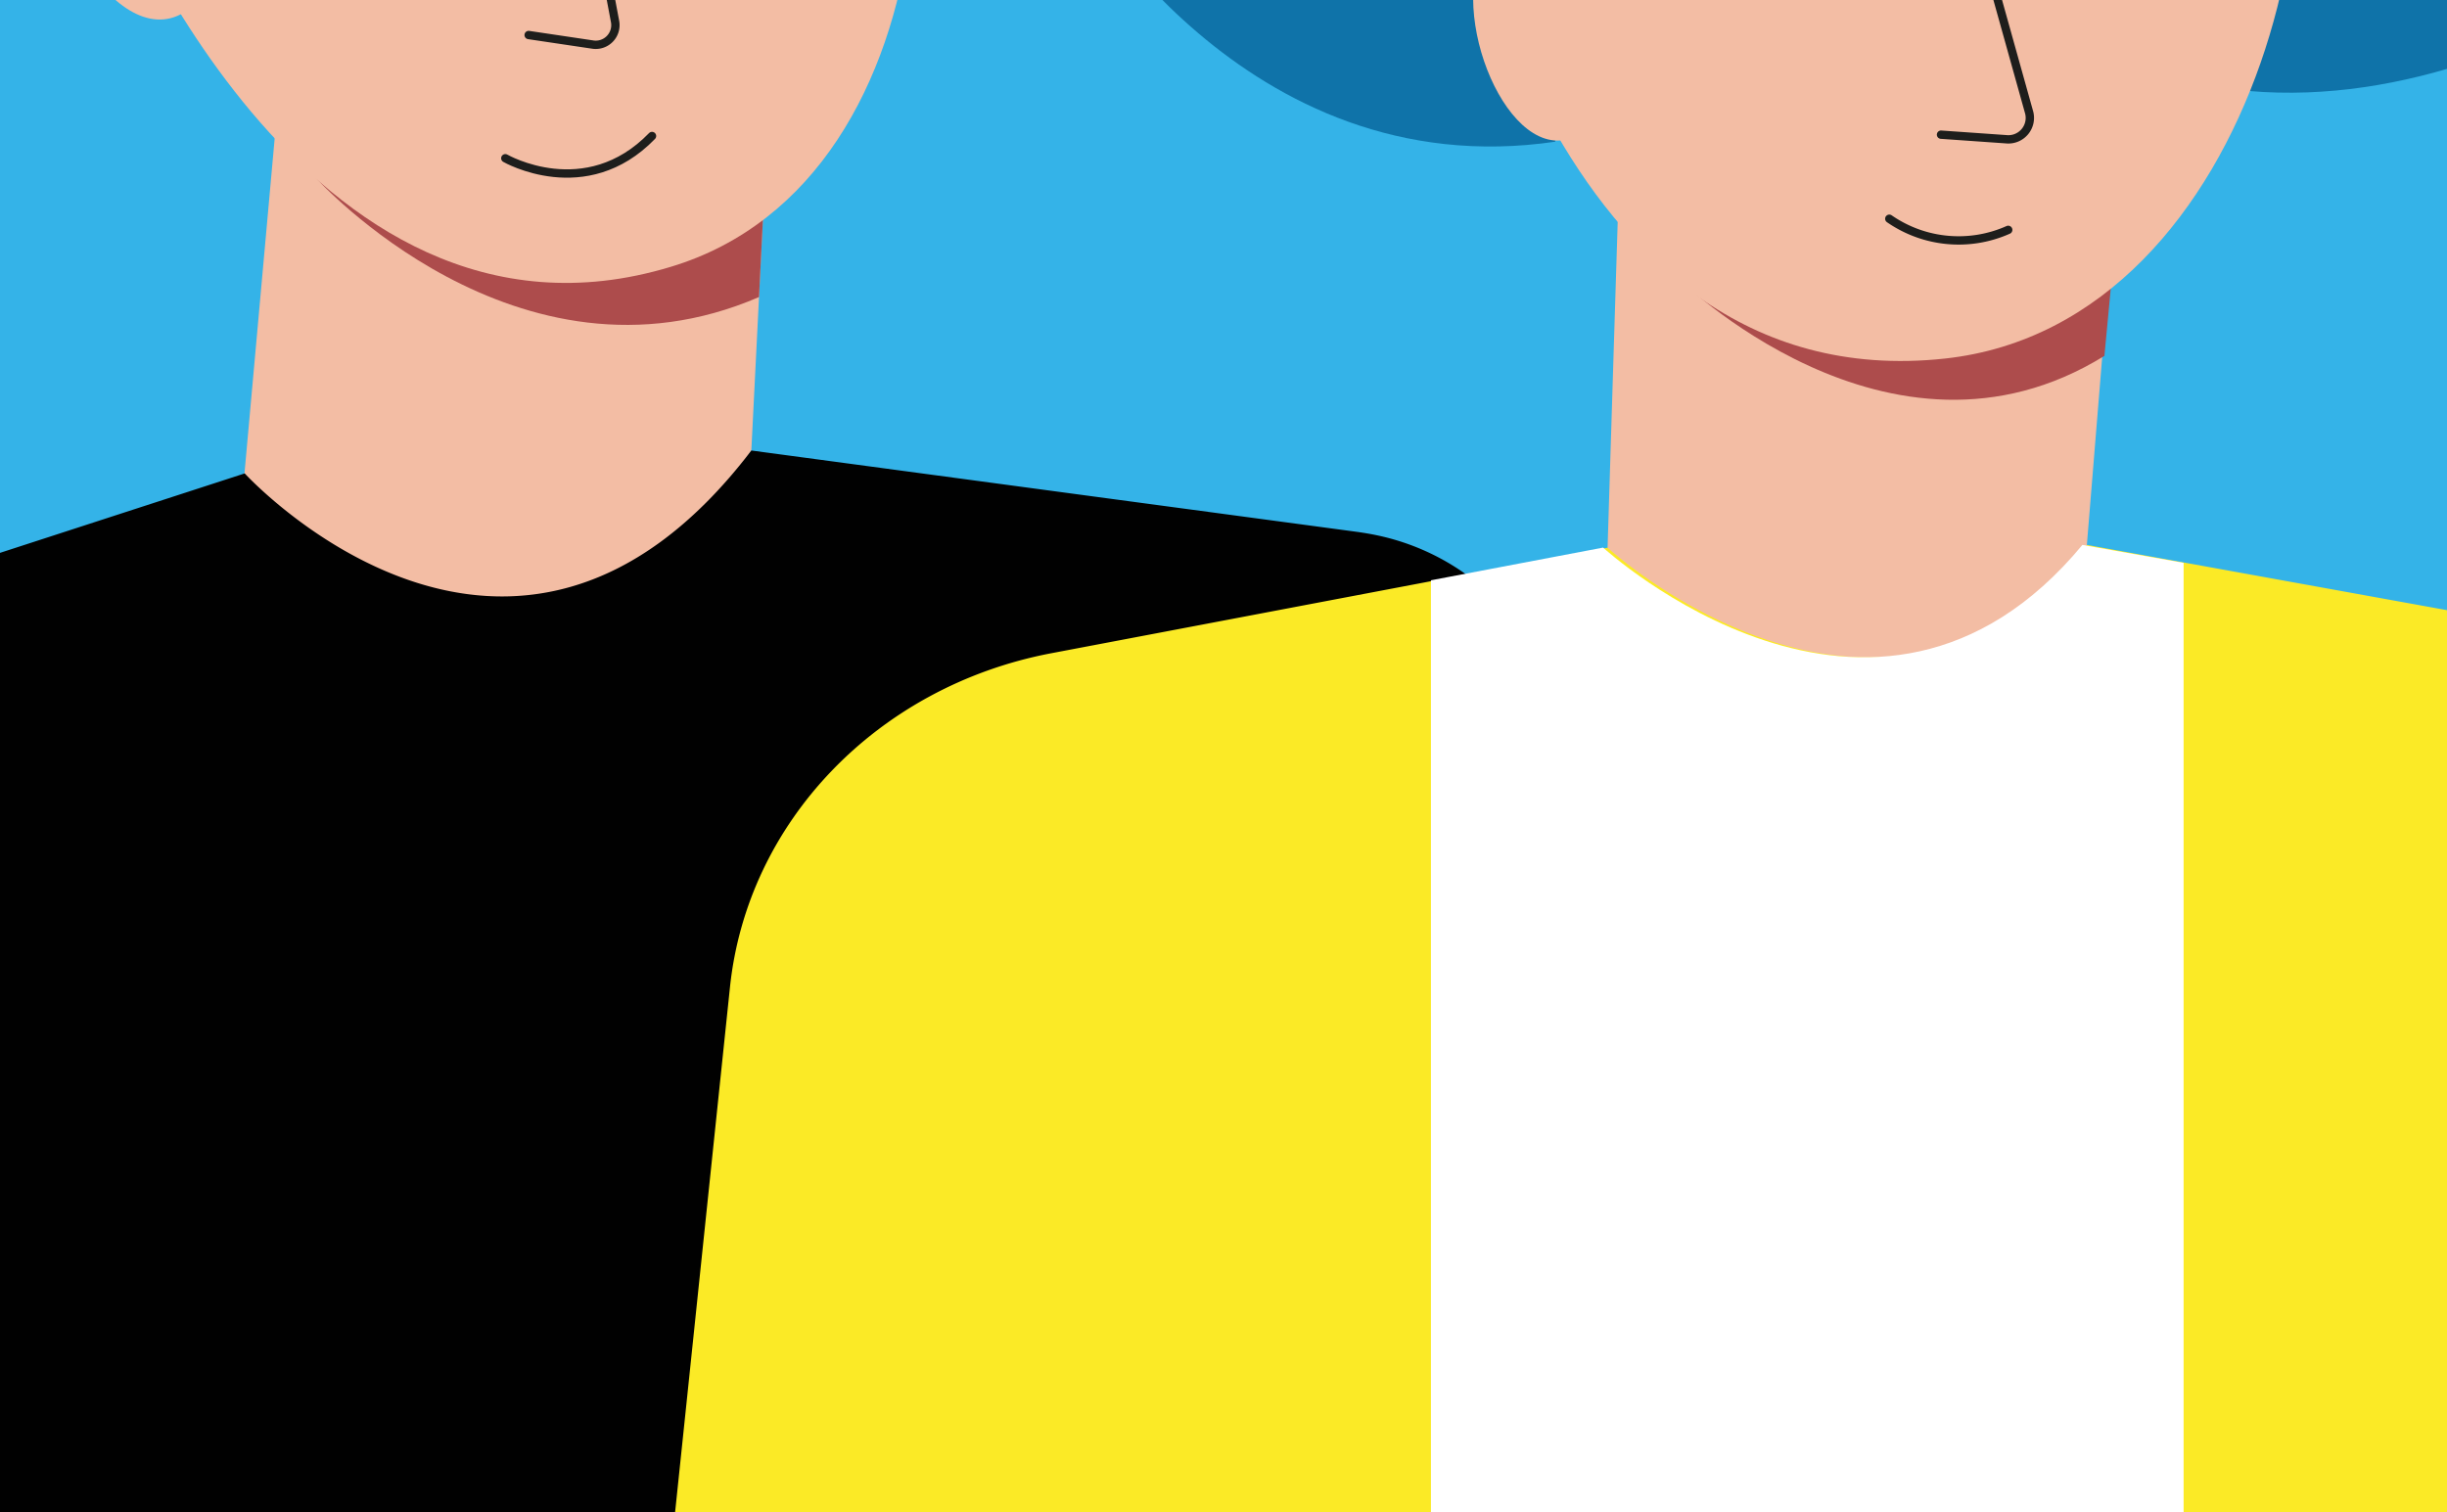 <svg id="Calque_1" data-name="Calque 1" xmlns="http://www.w3.org/2000/svg" xmlns:xlink="http://www.w3.org/1999/xlink" viewBox="0 0 220 136"><defs><style>.cls-1,.cls-9{fill:none;}.cls-2{clip-path:url(#clip-path);}.cls-3{clip-path:url(#clip-path-2);}.cls-4{fill:#34b3e8;}.cls-5{fill:#0f73a9;}.cls-6{fill:#f3bda4;}.cls-7{fill:#ad4c4c;}.cls-8{fill:#010101;}.cls-9{stroke:#1e1e1c;stroke-linecap:round;stroke-linejoin:round;stroke-width:0.75px;}.cls-10{fill:#fbea26;}.cls-11{fill:#fff;}.cls-12{clip-path:url(#clip-path-3);}</style><clipPath id="clip-path"><rect class="cls-1" x="-0.7" y="-0.34" width="221.7" height="137.58"/></clipPath><clipPath id="clip-path-2"><rect class="cls-1" x="-1.67" y="-2.04" width="226.12" height="143.53"/></clipPath><clipPath id="clip-path-3"><rect class="cls-1" x="-2220" y="572" width="220" height="135.74"/></clipPath></defs><title>Plan de travail 276</title><g class="cls-2"><g class="cls-3"><rect class="cls-4" x="-0.84" y="-2.34" width="226.12" height="145.13"/><path class="cls-5" d="M96.69-9.92c.33-2.33,20.65-50,66.2-50.67s89.68,47.64,89.68,47.64-27.32,26.63-55.7,20.32-32.23-45.54-32.23-45.54"/><polygon class="cls-6" points="57.92 -45.03 69.56 0.34 67.55 40.51 45.7 74.62 21.98 42.57 25.65 1.85 57.92 -45.03"/><path class="cls-7" d="M68.24,26.71l.6-11.91S37.12,24,28.4,16C28.4,16,46.49,36.12,68.24,26.71Z"/><path class="cls-8" d="M140.66,67.2a21.31,21.31,0,0,0-16.93-19.08c-.53-.11-1.07-.2-1.62-.28L67.55,40.51C46,68.78,22,42.57,22,42.57L-35.93,61.38c-11.58,3.76-19.5,13.89-19.9,25.45l-8,232.64L3.81,306.54,8,317.09l26,7.43,44.82,17.85,16.3,14.48,16.4-35.43,38.74,4.72Z"/><path class="cls-6" d="M9.78-11.32S27.17,34,60.28,24c26.22-7.87,26.55-50.66,14-63.92s-43.71-8.84-43.71-8.84"/><path class="cls-9" d="M45.43,14.23s7.22,4.16,13.19-2"/><path class="cls-9" d="M51.28-19.44,55.31,2a1.77,1.77,0,0,1-2.07,2l-5.71-.85"/><path class="cls-6" d="M14.12-18.91s-7.13-6.66-9.33,3C2.9-7.56,11.66,6.51,17.71.16"/><polygon class="cls-6" points="181.28 -43.13 191.14 5.9 187.62 49.02 165.55 89.92 144.53 49.27 145.94 3.84 181.28 -43.13"/><path class="cls-7" d="M189.2,32l.66-7s-30.2,8.74-39.19-.16C150.67,24.82,169.81,44,189.2,32Z"/><path class="cls-10" d="M270.08,335.49c6.64-2.78-5.22-254.31-5.22-254.31a22.8,22.8,0,0,0-17.29-21.25c-.57-.14-1.14-.27-1.72-.38L187.62,49c-18.73,22.6-43.09.25-43.09.25L94.41,58.76c-15.54,3-27.22,15.14-28.78,30L45,286.17l60.52,15.74Z"/><path class="cls-6" d="M157.41-44.89s35.23-1.51,45.28,14.41.66,59.62-27.82,62.72c-36,3.92-44.17-45.66-44.17-45.66s1.13-6.46,4-7.44C143.85-24,157.54-28,157.41-44.89Z"/><path class="cls-9" d="M169.86,19.67a10.94,10.94,0,0,0,10.69,1"/><path class="cls-9" d="M176.36-11.63l6.08,21.77a1.93,1.93,0,0,1-2.08,2.38l-5.85-.41"/><path class="cls-5" d="M167.29-56.77s-56.22,2.4-70.6,46.85c0,0,15,26.8,43.14,22.66,0,0-5.18-25.45,17.45-28.14"/></g><path class="cls-11" d="M128.65,147.16l67.67-.55v-96L187.22,49c-18.73,22.59-43.09.24-43.09.24l-15.48,2.94Z"/></g><path class="cls-6" d="M141.44-5.51S135.85-12,133-3.8c-2.48,7.12,3.8,20.31,9.73,15.35"/></svg>